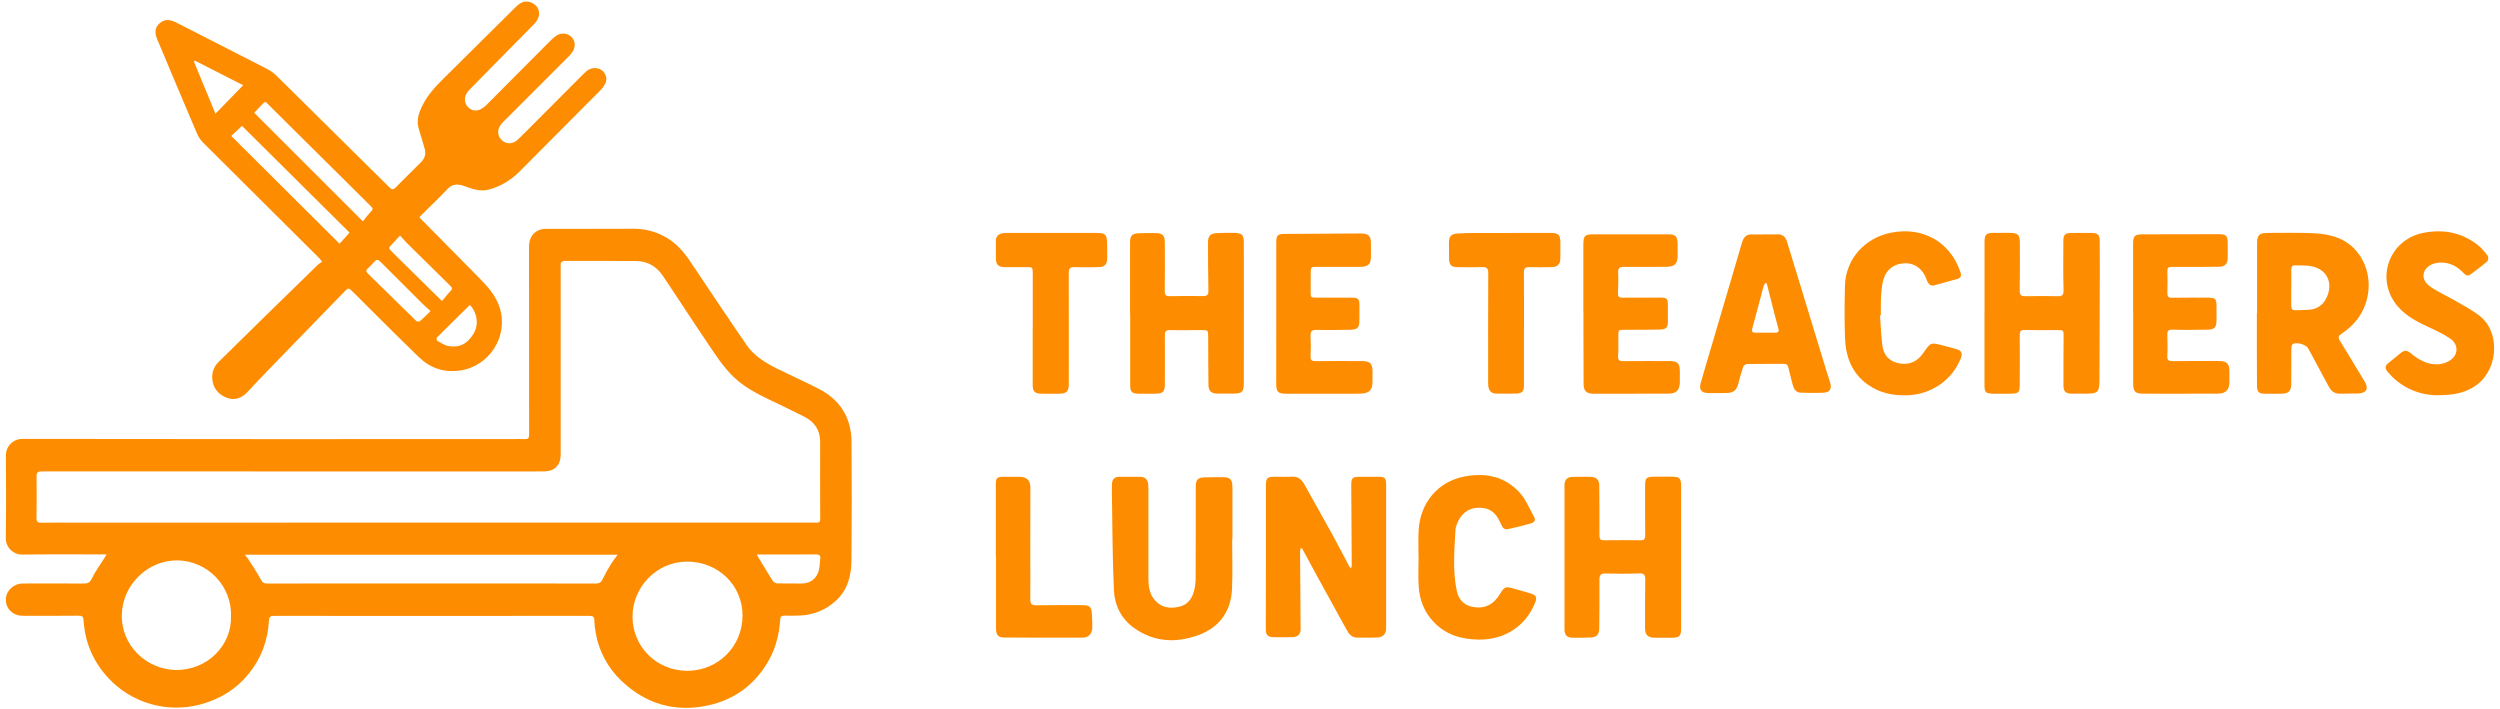 <svg xmlns="http://www.w3.org/2000/svg" width="314" height="89" viewBox="0 0 314 89" fill="none"><path d="M13.385 69.632H12.558C9.303 69.632 6.044 69.604 2.795 69.656C2.522 69.658 2.253 69.606 2.001 69.503C1.75 69.4 1.521 69.249 1.329 69.058C1.136 68.867 0.984 68.64 0.881 68.39C0.777 68.14 0.725 67.872 0.727 67.601C0.775 64.129 0.768 60.654 0.738 57.181C0.738 56.636 0.956 56.113 1.344 55.728C1.731 55.343 2.257 55.126 2.806 55.126C23.264 55.155 43.723 55.162 64.182 55.147C64.751 55.147 65.32 55.128 65.887 55.147C66.294 55.163 66.458 55.062 66.457 54.605C66.441 46.888 66.435 39.17 66.442 31.453C66.442 31.212 66.436 30.973 66.453 30.734C66.536 29.537 67.367 28.744 68.578 28.742C72.263 28.735 75.949 28.755 79.634 28.731C80.838 28.733 82.026 29.005 83.109 29.528C84.66 30.247 85.759 31.445 86.689 32.835C89.044 36.348 91.388 39.868 93.784 43.353C94.763 44.775 96.242 45.626 97.761 46.379C99.437 47.211 101.148 47.973 102.814 48.824C105.524 50.21 106.927 52.463 106.95 55.48C106.991 60.458 106.989 65.438 106.943 70.418C106.926 72.306 106.473 74.09 104.997 75.443C103.769 76.591 102.161 77.254 100.476 77.309C99.823 77.337 99.167 77.343 98.512 77.328C98.169 77.321 98.029 77.416 98.002 77.78C97.872 79.534 97.496 81.232 96.643 82.79C94.932 85.914 92.316 87.895 88.822 88.624C84.699 89.485 81.067 88.383 78.051 85.511C76.34 83.892 75.204 81.765 74.814 79.45C74.718 78.948 74.664 78.439 74.652 77.928C74.652 77.469 74.464 77.349 74.032 77.35C68.417 77.362 62.803 77.366 57.19 77.362C49.596 77.362 42.001 77.36 34.406 77.355C33.905 77.355 33.798 77.561 33.774 77.992C33.636 80.491 32.798 82.73 31.2 84.67C29.63 86.593 27.608 87.82 25.216 88.467C23.164 89.025 20.997 89.013 18.951 88.431C16.905 87.85 15.06 86.722 13.615 85.17C11.697 83.101 10.657 80.67 10.494 77.876C10.471 77.457 10.311 77.326 9.893 77.329C7.533 77.349 5.174 77.353 2.815 77.34C1.568 77.33 0.669 76.38 0.737 75.211C0.798 74.158 1.733 73.293 2.847 73.289C5.396 73.28 7.945 73.273 10.498 73.295C11.024 73.3 11.291 73.165 11.54 72.652C11.969 71.767 12.564 70.963 13.091 70.125C13.161 70 13.236 69.879 13.385 69.632ZM53.813 65.641H56.088H85.38C91.102 65.641 96.819 65.641 102.533 65.641C102.833 65.641 103.022 65.604 103.02 65.23C103.007 61.979 102.997 58.728 103.01 55.477C103.01 53.988 102.28 52.981 101.007 52.331C99.602 51.612 98.175 50.938 96.751 50.255C95.075 49.453 93.442 48.612 92.083 47.29C90.723 45.967 89.727 44.347 88.671 42.793C86.832 40.089 85.071 37.334 83.24 34.623C82.459 33.465 81.326 32.796 79.9 32.784C76.955 32.76 74.006 32.784 71.064 32.771C70.57 32.771 70.359 32.921 70.42 33.413C70.426 33.516 70.426 33.619 70.42 33.721C70.42 41.507 70.42 49.293 70.42 57.079C70.42 58.429 69.686 59.19 68.332 59.207C66.644 59.226 64.956 59.22 63.265 59.219C43.926 59.219 24.587 59.215 5.247 59.206C4.754 59.206 4.587 59.34 4.594 59.838C4.614 61.584 4.607 63.331 4.585 65.077C4.579 65.535 4.754 65.662 5.195 65.653C6.486 65.63 7.78 65.645 9.07 65.645L53.813 65.641ZM30.745 69.674C30.94 69.916 31.055 70.035 31.143 70.173C31.691 71.037 32.281 71.881 32.758 72.781C32.965 73.162 33.15 73.295 33.567 73.289C41.282 73.278 48.996 73.275 56.711 73.281C62.755 73.281 68.8 73.284 74.844 73.29C75.295 73.29 75.502 73.135 75.689 72.738C76.021 72.064 76.388 71.408 76.787 70.772C77.001 70.416 77.271 70.093 77.576 69.671L30.745 69.674ZM86.296 84.254C90.192 84.254 93.256 81.204 93.262 77.311C93.269 73.51 90.192 70.519 86.266 70.54C82.424 70.559 79.417 73.806 79.442 77.49C79.47 81.251 82.464 84.23 86.296 84.254ZM29.015 77.371C29.038 76.476 28.885 75.586 28.562 74.751C28.24 73.916 27.755 73.152 27.135 72.503C26.515 71.854 25.772 71.333 24.95 70.97C24.127 70.606 23.24 70.407 22.34 70.385C18.579 70.318 15.421 73.433 15.302 77.123C15.173 81.13 18.45 84.068 22.036 84.148C26.008 84.23 29.149 81.061 29.009 77.366L29.015 77.371ZM95.056 69.642C95.175 69.863 95.225 69.965 95.283 70.062C95.874 71.035 96.453 72.014 97.07 72.972C97.139 73.059 97.225 73.13 97.323 73.182C97.421 73.234 97.529 73.265 97.64 73.273C98.619 73.303 99.605 73.273 100.58 73.289C101.62 73.301 102.399 72.855 102.761 71.902C102.968 71.362 102.954 70.739 103.03 70.155C103.082 69.75 102.882 69.63 102.484 69.632C100.216 69.649 97.946 69.644 95.678 69.645L95.056 69.642Z" fill="#FE8C00"></path><path d="M52.679 27.306C55.198 29.857 57.654 32.349 60.115 34.837C61.242 35.977 62.31 37.134 62.791 38.731C63.858 42.278 61.459 46.016 57.765 46.539C55.755 46.824 54.034 46.23 52.618 44.863C49.842 42.179 47.118 39.44 44.381 36.717C43.773 36.113 43.778 36.096 43.191 36.699C39.996 39.982 36.803 43.27 33.612 46.561C32.785 47.411 31.98 48.276 31.176 49.145C30.412 49.967 29.53 50.386 28.413 49.931C27.325 49.487 26.715 48.644 26.655 47.492C26.633 47.123 26.69 46.753 26.824 46.407C26.957 46.062 27.164 45.749 27.43 45.49C29.32 43.618 31.216 41.752 33.117 39.892C35.385 37.669 37.66 35.452 39.941 33.24C40.102 33.106 40.275 32.986 40.458 32.882C40.364 32.744 40.263 32.611 40.155 32.483C35.25 27.606 30.347 22.727 25.446 17.847C25.14 17.525 24.897 17.15 24.73 16.74C23.057 12.813 21.398 8.881 19.752 4.944C19.382 4.064 19.476 3.433 20.047 2.928C20.617 2.422 21.257 2.382 22.099 2.812C25.924 4.764 29.75 6.703 33.56 8.668C34.017 8.909 34.436 9.217 34.801 9.581C39.423 14.134 44.036 18.695 48.642 23.265C48.74 23.362 48.848 23.451 48.934 23.555C49.201 23.863 49.427 23.818 49.703 23.538C50.734 22.486 51.788 21.459 52.838 20.416C53.344 19.917 53.548 19.348 53.328 18.645C53.079 17.847 52.878 17.034 52.615 16.24C52.258 15.157 52.591 14.191 53.061 13.24C53.692 11.962 54.639 10.922 55.645 9.929C58.654 6.941 61.666 3.957 64.679 0.975C65.166 0.493 65.706 0.05 66.446 0.235C67.796 0.571 68.129 1.939 67.118 2.987C66.107 4.035 65.093 5.042 64.081 6.069C62.37 7.804 60.662 9.541 58.954 11.281C58.614 11.628 58.378 12.027 58.398 12.555C58.434 13.503 59.439 14.166 60.312 13.751C60.66 13.567 60.974 13.326 61.242 13.039C63.842 10.44 66.434 7.836 69.017 5.227C69.266 4.967 69.537 4.729 69.826 4.515C70.112 4.304 70.463 4.2 70.818 4.221C71.173 4.242 71.509 4.388 71.767 4.632C72.262 5.103 72.328 5.871 71.909 6.514C71.775 6.713 71.621 6.898 71.45 7.066C68.781 9.737 66.11 12.408 63.438 15.079C63.28 15.237 63.119 15.387 62.976 15.563C62.419 16.232 62.44 17.053 63.022 17.6C63.604 18.148 64.412 18.137 65.053 17.52C65.858 16.747 66.639 15.95 67.431 15.157C69.421 13.166 71.408 11.174 73.392 9.18C73.813 8.757 74.276 8.495 74.903 8.564C75.861 8.661 76.454 9.7 76.001 10.541C75.858 10.815 75.677 11.066 75.463 11.289C72.055 14.726 68.64 18.156 65.218 21.578C64.148 22.64 62.886 23.418 61.392 23.811C60.43 24.064 59.559 23.811 58.677 23.502C58.47 23.429 58.264 23.337 58.047 23.28C57.382 23.104 56.793 23.134 56.259 23.691C55.155 24.844 53.999 25.952 52.868 27.072C52.8 27.146 52.736 27.224 52.679 27.306ZM29.048 17.074L42.645 30.612C42.949 30.277 43.295 29.899 43.638 29.517C43.742 29.404 43.833 29.284 43.893 29.209L30.394 15.809L29.048 17.074ZM31.927 14.165L45.575 27.803C45.84 27.474 46.098 27.11 46.402 26.788C46.924 26.235 46.934 26.247 46.389 25.707C43.541 22.885 40.694 20.062 37.846 17.238C36.446 15.85 35.047 14.461 33.648 13.071C33.484 12.906 33.338 12.668 33.07 12.968C32.676 13.395 32.27 13.808 31.927 14.165ZM50.246 29.575C49.804 30.058 49.466 30.464 49.086 30.828C48.825 31.08 48.833 31.234 49.093 31.488C50.7 33.055 52.289 34.64 53.887 36.214C54.381 36.702 54.88 37.185 55.518 37.808C55.892 37.367 56.196 36.946 56.563 36.591C56.855 36.306 56.797 36.133 56.54 35.881C54.726 34.109 52.919 32.328 51.119 30.539C50.843 30.273 50.598 29.968 50.246 29.575ZM54.079 39.068C53.697 38.723 53.38 38.46 53.089 38.171C51.314 36.407 49.541 34.638 47.772 32.863C47.491 32.579 47.274 32.563 47.009 32.875C46.751 33.173 46.478 33.458 46.19 33.729C45.974 33.934 45.943 34.099 46.173 34.326C48.208 36.318 50.233 38.32 52.274 40.306C52.362 40.391 52.644 40.42 52.727 40.35C53.169 39.975 53.575 39.558 54.079 39.068ZM27.06 14.283L30.542 10.706L24.463 7.609L24.36 7.74C25.248 9.899 26.141 12.06 27.06 14.283ZM59.047 38.332C58.993 38.347 58.973 38.347 58.962 38.357C57.593 39.702 56.221 41.044 54.867 42.404C54.804 42.465 54.841 42.758 54.913 42.799C55.357 43.047 55.804 43.363 56.288 43.453C57.677 43.712 58.666 43.221 59.45 41.955C60.168 40.795 59.966 39.34 59.047 38.332Z" fill="#FE8C00"></path><path d="M283.489 39.368C283.489 36.421 283.489 33.474 283.489 30.527C283.489 29.551 283.786 29.255 284.766 29.255C286.68 29.255 288.596 29.207 290.506 29.291C292.587 29.381 294.568 29.867 295.982 31.55C298.256 34.261 297.95 38.446 295.33 40.936C294.934 41.31 294.507 41.651 294.054 41.954C293.698 42.194 293.647 42.4 293.876 42.77C294.929 44.477 295.954 46.202 296.997 47.917C297.544 48.817 297.23 49.392 296.147 49.423C295.411 49.444 294.674 49.423 293.939 49.448C293.267 49.473 292.823 49.164 292.52 48.599C291.648 46.984 290.777 45.369 289.906 43.753C289.645 43.266 288.373 42.899 287.947 43.239C287.821 43.34 287.797 43.616 287.795 43.806C287.78 45.268 287.788 46.732 287.78 48.199C287.78 49.122 287.467 49.435 286.533 49.454C285.84 49.468 285.144 49.454 284.451 49.454C283.709 49.446 283.484 49.226 283.477 48.468C283.463 46.941 283.463 45.416 283.461 43.891C283.461 42.385 283.461 40.878 283.461 39.372L283.489 39.368ZM287.784 36.096H287.778C287.778 36.849 287.788 37.602 287.778 38.355C287.77 38.762 287.894 38.992 288.351 38.964C288.937 38.93 289.529 38.953 290.112 38.896C291.059 38.802 291.755 38.313 292.18 37.463C293.183 35.466 292.173 33.609 289.943 33.38C289.401 33.323 288.852 33.357 288.301 33.328C287.913 33.308 287.776 33.485 287.78 33.848C287.799 34.59 287.789 35.343 287.789 36.096H287.784Z" fill="#FE8C00"></path><path d="M249.256 39.334C249.256 36.367 249.256 33.399 249.256 30.431C249.256 29.427 249.447 29.255 250.43 29.252C251.104 29.252 251.777 29.252 252.451 29.252C253.462 29.252 253.694 29.482 253.696 30.52C253.696 32.505 253.717 34.492 253.677 36.476C253.665 37.076 253.865 37.222 254.435 37.206C255.758 37.169 257.088 37.178 258.41 37.206C258.981 37.217 259.204 37.099 259.183 36.435C259.12 34.346 259.151 32.255 259.161 30.165C259.161 29.489 259.397 29.273 260.084 29.262C260.925 29.247 261.767 29.248 262.611 29.253C263.509 29.253 263.719 29.458 263.73 30.364C263.745 31.597 263.74 32.831 263.738 34.064C263.725 38.557 263.711 43.051 263.695 47.544C263.687 49.341 263.568 49.444 261.75 49.447C261.224 49.447 260.698 49.457 260.173 49.447C259.452 49.429 259.175 49.169 259.172 48.443C259.164 46.394 259.17 44.344 259.188 42.292C259.196 41.472 259.196 41.457 258.356 41.458C257.009 41.458 255.662 41.48 254.313 41.448C253.838 41.438 253.682 41.589 253.682 42.052C253.698 44.06 253.692 46.069 253.682 48.077C253.682 49.378 253.602 49.446 252.267 49.449C251.657 49.449 251.046 49.449 250.436 49.449C249.394 49.442 249.252 49.314 249.251 48.303C249.244 45.313 249.244 42.324 249.251 39.336L249.256 39.334Z" fill="#FE8C00"></path><path d="M141.934 39.392C141.934 36.424 141.934 33.453 141.934 30.48C141.934 29.576 142.171 29.326 143.082 29.297C143.777 29.276 144.472 29.256 145.165 29.271C146.007 29.288 146.302 29.585 146.302 30.421C146.311 32.449 146.322 34.478 146.292 36.505C146.284 37.007 146.383 37.214 146.938 37.199C148.327 37.163 149.717 37.172 151.107 37.189C151.626 37.197 151.79 37.021 151.777 36.489C151.731 34.48 151.731 32.472 151.726 30.463C151.726 29.635 152.01 29.321 152.851 29.276C153.609 29.235 154.367 29.241 155.125 29.252C155.948 29.265 156.22 29.545 156.223 30.355C156.231 32.655 156.234 34.956 156.232 37.259C156.232 40.897 156.228 44.535 156.222 48.172C156.222 49.219 155.98 49.443 154.905 49.439C154.253 49.439 153.602 49.445 152.948 49.439C152.113 49.422 151.791 49.137 151.78 48.309C151.751 46.301 151.757 44.293 151.75 42.284C151.75 41.481 151.722 41.456 150.888 41.458C149.583 41.458 148.278 41.493 146.972 41.458C146.416 41.442 146.301 41.651 146.305 42.147C146.322 44.196 146.314 46.246 146.305 48.298C146.305 49.193 146.032 49.442 145.126 49.449C144.452 49.456 143.778 49.456 143.105 49.449C142.151 49.442 141.953 49.247 141.951 48.306C141.951 45.337 141.951 42.366 141.951 39.393L141.934 39.392Z" fill="#FE8C00"></path><path d="M221.645 29.434C222.151 29.434 222.656 29.462 223.161 29.434C223.871 29.386 224.255 29.723 224.451 30.367C225.135 32.619 225.828 34.868 226.516 37.12C227.468 40.246 228.421 43.371 229.374 46.497C229.539 47.034 229.726 47.564 229.88 48.102C230.095 48.822 229.824 49.282 229.073 49.321C228.109 49.371 227.138 49.349 226.173 49.321C225.542 49.3 225.289 48.827 225.154 48.289C224.971 47.584 224.784 46.877 224.621 46.167C224.542 45.822 224.368 45.694 224.008 45.697C222.473 45.714 220.938 45.697 219.403 45.721C219.306 45.737 219.214 45.777 219.135 45.835C219.056 45.894 218.992 45.971 218.948 46.059C218.71 46.766 218.506 47.486 218.323 48.21C218.13 48.963 217.751 49.327 216.967 49.355C216.184 49.383 215.369 49.376 214.567 49.368C213.697 49.359 213.369 48.945 213.606 48.112C214.097 46.389 214.616 44.673 215.122 42.953C216.209 39.257 217.297 35.561 218.386 31.864C218.539 31.347 218.667 30.82 218.847 30.312C219.028 29.803 219.361 29.413 220.003 29.442C220.549 29.465 221.097 29.442 221.645 29.442V29.434ZM221.908 35.585L221.716 35.562C221.63 35.69 221.558 35.826 221.501 35.969C221.032 37.716 220.586 39.471 220.098 41.214C219.972 41.657 220.098 41.792 220.52 41.788C221.337 41.781 222.156 41.776 222.973 41.781C223.383 41.781 223.467 41.627 223.352 41.234C222.998 39.952 222.681 38.661 222.352 37.372C222.205 36.781 222.057 36.185 221.908 35.594V35.585Z" fill="#FE8C00"></path><path d="M160.299 39.334C160.299 36.387 160.299 33.44 160.299 30.492C160.299 29.548 160.455 29.387 161.39 29.379C164.566 29.355 167.741 29.331 170.916 29.324C171.904 29.324 172.188 29.633 172.19 30.604C172.19 31.148 172.19 31.691 172.19 32.236C172.19 33.157 171.833 33.514 170.89 33.516C169.102 33.516 167.313 33.516 165.526 33.516C164.62 33.516 164.625 33.509 164.629 34.404C164.629 35.136 164.629 35.867 164.62 36.598C164.611 37.376 164.62 37.385 165.431 37.384C166.882 37.384 168.334 37.384 169.786 37.384C170.578 37.384 170.739 37.543 170.748 38.342C170.756 38.969 170.748 39.597 170.742 40.224C170.734 41.172 170.523 41.401 169.549 41.419C168.16 41.444 166.77 41.471 165.38 41.434C164.76 41.417 164.574 41.621 164.607 42.219C164.651 43.055 164.651 43.893 164.607 44.73C164.581 45.243 164.77 45.366 165.255 45.357C167.191 45.334 169.125 45.346 171.06 45.35C172.071 45.35 172.383 45.656 172.391 46.646C172.391 47.106 172.391 47.566 172.384 48.027C172.372 48.933 171.97 49.379 171.061 49.43C170.412 49.468 169.758 49.453 169.106 49.453C166.604 49.453 164.101 49.453 161.597 49.453C160.515 49.453 160.294 49.24 160.293 48.183C160.295 45.23 160.298 42.28 160.299 39.334Z" fill="#FE8C00"></path><path d="M198.871 39.332C198.871 36.467 198.871 33.603 198.871 30.739C198.871 29.596 199.032 29.43 200.18 29.428C203.296 29.422 206.41 29.422 209.521 29.428C210.453 29.428 210.694 29.69 210.71 30.633C210.717 31.135 210.717 31.637 210.71 32.139C210.697 33.153 210.321 33.51 209.28 33.512C207.511 33.512 205.742 33.54 203.974 33.52C203.437 33.52 203.216 33.662 203.242 34.228C203.278 35.106 203.256 35.985 203.218 36.864C203.199 37.311 203.417 37.392 203.79 37.39C205.349 37.38 206.907 37.377 208.465 37.382C209.392 37.382 209.483 37.48 209.487 38.386C209.487 39.034 209.487 39.682 209.487 40.33C209.487 41.144 209.282 41.377 208.45 41.394C206.998 41.424 205.544 41.419 204.095 41.42C203.259 41.42 203.261 41.42 203.26 42.23C203.259 43.04 203.293 43.862 203.236 44.674C203.199 45.199 203.336 45.37 203.88 45.362C205.836 45.333 207.796 45.348 209.748 45.351C210.688 45.351 210.976 45.638 210.989 46.59C210.995 47.07 210.995 47.552 210.989 48.032C210.967 49.007 210.54 49.439 209.556 49.443C206.675 49.454 203.793 49.453 200.91 49.455C200.637 49.455 200.363 49.455 200.09 49.455C199.251 49.425 198.906 49.095 198.9 48.249C198.882 46.096 198.885 43.944 198.88 41.789C198.88 40.974 198.88 40.159 198.88 39.344L198.871 39.332Z" fill="#FE8C00"></path><path d="M267.918 39.36C267.918 36.454 267.918 33.549 267.918 30.644C267.918 29.628 268.111 29.434 269.135 29.432C272.289 29.424 275.444 29.418 278.599 29.416C279.645 29.416 279.802 29.582 279.805 30.623C279.805 31.187 279.805 31.752 279.805 32.316C279.796 33.164 279.48 33.5 278.632 33.508C276.697 33.526 274.761 33.544 272.821 33.526C272.395 33.526 272.206 33.589 272.221 34.059C272.25 34.978 272.246 35.898 272.221 36.82C272.211 37.252 272.347 37.405 272.801 37.398C274.336 37.373 275.872 37.383 277.407 37.388C278.225 37.388 278.391 37.566 278.395 38.392C278.395 39.02 278.395 39.647 278.395 40.275C278.385 41.094 278.126 41.393 277.318 41.404C275.847 41.43 274.374 41.45 272.897 41.404C272.34 41.387 272.197 41.559 272.215 42.071C272.245 42.95 272.26 43.828 272.215 44.707C272.185 45.261 272.405 45.362 272.904 45.356C274.86 45.331 276.821 45.342 278.772 45.346C279.673 45.346 280.009 45.695 280.014 46.601C280.014 47.061 280.014 47.52 280.014 47.982C280.014 48.967 279.558 49.436 278.553 49.442C276.555 49.456 274.557 49.451 272.559 49.452C271.402 49.452 270.245 49.452 269.089 49.444C268.212 49.436 267.931 49.152 267.928 48.264C267.921 45.295 267.921 42.328 267.928 39.361L267.918 39.36Z" fill="#FE8C00"></path><path d="M305.933 49.642C304.766 49.613 303.619 49.332 302.572 48.819C301.525 48.306 300.603 47.572 299.869 46.669C299.544 46.272 299.549 45.964 299.92 45.651C300.451 45.207 300.998 44.782 301.527 44.338C301.943 43.99 302.304 43.969 302.751 44.338C303.822 45.224 305.011 45.911 306.469 45.731C307.005 45.66 307.511 45.447 307.935 45.112C308.79 44.406 308.733 43.211 307.763 42.537C306.912 41.944 305.944 41.509 304.996 41.067C303.345 40.299 301.758 39.468 300.712 37.895C298.427 34.46 300.372 29.987 304.441 29.233C306.947 28.764 309.203 29.213 311.207 30.77C311.695 31.146 312.1 31.649 312.47 32.151C312.575 32.291 312.525 32.719 312.39 32.836C311.708 33.422 310.984 33.966 310.256 34.492C309.898 34.753 309.625 34.506 309.386 34.252C308.754 33.596 308.008 33.132 307.112 33.013C306.619 32.938 306.115 32.977 305.64 33.127C304.239 33.629 303.947 35.01 305.117 35.904C306.034 36.606 307.139 37.057 308.149 37.646C309.232 38.274 310.359 38.855 311.357 39.601C314.208 41.735 313.842 46.95 310.414 48.764C309.313 49.35 308.262 49.639 305.933 49.642Z" fill="#FE8C00"></path><path d="M236.13 39.602C236.227 40.888 236.264 42.184 236.436 43.459C236.608 44.734 237.438 45.498 238.735 45.668C239.935 45.827 240.87 45.341 241.543 44.365C242.501 42.977 242.493 42.973 244.123 43.42C244.668 43.57 245.222 43.688 245.765 43.858C246.367 44.05 246.515 44.391 246.294 44.958C245.205 47.769 242.516 49.589 239.454 49.651C237.702 49.687 236.077 49.351 234.628 48.33C232.578 46.885 231.813 44.791 231.731 42.422C231.654 40.252 231.673 38.075 231.725 35.904C231.805 32.55 234.211 29.865 237.553 29.218C241.626 28.431 244.98 30.474 246.227 34.169C246.383 34.632 246.302 34.901 245.848 35.033C244.884 35.309 243.918 35.577 242.95 35.837C242.457 35.963 242.213 35.665 242.039 35.27C241.905 34.965 241.805 34.642 241.627 34.362C240.945 33.302 239.858 32.856 238.562 33.154C237.364 33.428 236.731 34.298 236.476 35.423C236.341 36.117 236.265 36.821 236.248 37.528C236.211 38.216 236.24 38.909 236.24 39.597L236.13 39.602Z" fill="#FE8C00"></path><path d="M129.714 41.309C129.714 39.011 129.714 36.712 129.714 34.413C129.714 33.534 129.714 33.543 128.798 33.548C127.913 33.548 127.029 33.558 126.145 33.548C125.411 33.536 125.102 33.241 125.085 32.522C125.067 31.769 125.091 31.016 125.085 30.263C125.085 29.635 125.444 29.36 126.01 29.281C126.239 29.256 126.471 29.248 126.702 29.256C130.34 29.256 133.979 29.256 137.617 29.256C138.868 29.256 139.041 29.425 139.056 30.663C139.063 31.291 139.079 31.918 139.056 32.546C139.028 33.226 138.71 33.53 138.024 33.55C137.013 33.569 136.002 33.594 134.992 33.55C134.4 33.525 134.234 33.732 134.234 34.303C134.25 38.9 134.244 43.498 134.243 48.096C134.243 49.211 134.001 49.452 132.876 49.458C132.182 49.458 131.486 49.458 130.794 49.448C129.971 49.434 129.707 49.173 129.706 48.343C129.706 46.002 129.706 43.662 129.706 41.321L129.714 41.309Z" fill="#FE8C00"></path><path d="M191.408 41.36C191.408 43.701 191.408 46.042 191.408 48.39C191.408 49.159 191.155 49.424 190.397 49.438C189.577 49.453 188.755 49.438 187.936 49.438C187.326 49.438 187.011 49.099 186.935 48.524C186.914 48.316 186.906 48.106 186.911 47.896C186.911 43.36 186.9 38.823 186.925 34.287C186.925 33.686 186.723 33.534 186.16 33.547C185.13 33.583 184.099 33.566 183.068 33.555C182.285 33.546 182.016 33.274 182 32.489C181.987 31.82 181.988 31.151 181.988 30.481C181.988 29.694 182.256 29.38 183.058 29.329C183.861 29.277 184.655 29.267 185.459 29.265C188.53 29.256 191.602 29.253 194.673 29.256C195.788 29.256 195.982 29.454 195.985 30.58C195.985 31.228 195.992 31.877 195.978 32.524C195.964 33.172 195.611 33.529 194.959 33.547C193.992 33.569 193.023 33.579 192.053 33.554C191.548 33.54 191.401 33.736 191.404 34.218C191.422 36.603 191.413 38.988 191.413 41.373L191.408 41.36Z" fill="#FE8C00"></path><path d="M163.361 68.859C163.323 69.017 163.299 69.178 163.288 69.34C163.31 72.579 163.342 75.819 163.358 79.057C163.358 79.616 162.998 79.999 162.412 80.022C161.551 80.056 160.686 80.051 159.826 80.022C159.259 80.002 158.983 79.706 158.984 79.088C159.001 73.088 159.006 67.088 158.998 61.088C158.998 60.011 159.125 59.884 160.185 59.88C160.878 59.88 161.574 59.913 162.266 59.87C163.032 59.822 163.474 60.201 163.818 60.819C164.983 62.923 166.174 65.012 167.332 67.12C168.068 68.454 168.762 69.811 169.48 71.156C169.542 71.244 169.612 71.326 169.69 71.4C169.731 71.272 169.76 71.14 169.777 71.007C169.761 67.683 169.742 64.359 169.72 61.035C169.72 59.988 169.825 59.886 170.866 59.886C171.602 59.886 172.339 59.886 173.074 59.886C173.958 59.886 174.099 60.011 174.1 60.907C174.1 65.946 174.1 70.984 174.1 76.023C174.1 76.985 174.1 77.946 174.1 78.91C174.1 79.618 173.711 80.04 172.987 80.075C172.147 80.109 171.304 80.093 170.46 80.086C169.781 80.086 169.431 79.641 169.134 79.097C167.884 76.804 166.614 74.522 165.357 72.232C164.745 71.119 164.146 69.999 163.541 68.881L163.361 68.859Z" fill="#FE8C00"></path><path d="M211.151 69.994C211.151 72.962 211.151 75.933 211.151 78.906C211.151 79.898 210.937 80.105 209.92 80.103C209.225 80.103 208.53 80.111 207.837 80.103C206.961 80.091 206.619 79.741 206.62 78.878C206.62 76.851 206.611 74.823 206.642 72.794C206.651 72.199 206.48 71.996 205.85 72.021C204.46 72.075 203.07 72.07 201.681 72.031C201.049 72.015 200.884 72.236 200.89 72.831C200.91 74.839 200.89 76.847 200.867 78.856C200.857 79.756 200.554 80.055 199.648 80.078C198.934 80.099 198.219 80.106 197.5 80.097C196.832 80.088 196.5 79.756 196.5 79.083C196.495 73.04 196.495 66.997 196.5 60.955C196.5 60.249 196.838 59.908 197.532 59.895C198.29 59.883 199.048 59.876 199.806 59.895C200.507 59.916 200.86 60.262 200.867 60.952C200.889 63.042 200.905 65.132 200.887 67.228C200.887 67.697 201.014 67.867 201.485 67.856C203.001 67.841 204.517 67.838 206.033 67.856C206.502 67.862 206.644 67.704 206.639 67.236C206.614 65.166 206.624 63.093 206.625 61.026C206.625 60.022 206.774 59.878 207.805 59.873C208.5 59.873 209.195 59.873 209.889 59.873C210.993 59.873 211.152 60.028 211.152 61.155C211.152 63.499 211.152 65.842 211.152 68.185L211.151 69.994Z" fill="#FE8C00"></path><path d="M154.759 67.762C154.759 69.831 154.832 71.904 154.741 73.969C154.615 76.792 153.163 78.808 150.502 79.775C147.695 80.795 144.914 80.654 142.411 78.852C140.838 77.723 140 76.035 139.911 74.184C139.715 70.178 139.731 66.164 139.658 62.152C139.651 61.693 139.648 61.232 139.666 60.772C139.69 60.192 139.99 59.893 140.577 59.887C141.461 59.875 142.345 59.887 143.23 59.893C143.842 59.893 144.152 60.248 144.215 60.822C144.241 61.156 144.249 61.491 144.239 61.826C144.239 65.402 144.239 68.978 144.239 72.553C144.239 73.548 144.329 74.522 145.006 75.331C145.831 76.32 146.901 76.48 148.088 76.21C149.129 75.977 149.69 75.241 149.955 74.289C150.104 73.726 150.177 73.146 150.173 72.564C150.193 68.759 150.183 64.953 150.187 61.141C150.187 60.244 150.453 59.974 151.335 59.957C152.05 59.942 152.765 59.929 153.483 59.928C154.522 59.928 154.786 60.179 154.793 61.228C154.804 63.403 154.793 65.577 154.793 67.756L154.759 67.762Z" fill="#FE8C00"></path><path d="M178.166 69.959C178.166 68.872 178.125 67.783 178.174 66.695C178.336 63.172 180.605 60.472 183.956 59.843C186.599 59.341 188.977 59.843 190.819 61.816C191.636 62.695 192.105 63.892 192.7 64.964C192.942 65.401 192.612 65.654 192.251 65.755C191.302 66.019 190.346 66.257 189.382 66.46C188.862 66.567 188.663 66.154 188.489 65.752C187.857 64.29 187.031 63.728 185.615 63.774C184.374 63.814 183.416 64.582 182.962 65.908C182.888 66.082 182.839 66.265 182.814 66.452C182.67 69.034 182.435 71.627 182.966 74.189C183.167 75.166 183.757 75.953 184.828 76.197C186.134 76.495 187.238 76.165 188.068 75.076C188.157 74.961 188.239 74.839 188.321 74.716C189.02 73.622 189.02 73.62 190.269 73.971C190.956 74.163 191.647 74.347 192.326 74.561C192.942 74.759 193.064 75.063 192.823 75.665C191.633 78.658 188.991 80.366 185.749 80.334C183.551 80.312 181.617 79.745 180.064 78.114C178.871 76.859 178.295 75.335 178.189 73.653C178.108 72.425 178.173 71.188 178.173 69.955L178.166 69.959Z" fill="#FE8C00"></path><path d="M125.078 69.853V60.828C125.078 60.056 125.222 59.896 125.985 59.885C126.679 59.874 127.373 59.874 128.066 59.885C128.965 59.903 129.414 60.342 129.415 61.253C129.415 64.094 129.406 66.936 129.404 69.776C129.404 71.594 129.429 73.417 129.404 75.229C129.395 75.814 129.55 76.035 130.178 76.023C132.091 75.984 134.005 76.004 135.919 76.009C136.886 76.009 137.096 76.212 137.145 77.18C137.174 77.722 137.205 78.266 137.197 78.812C137.186 79.598 136.735 80.087 135.952 80.09C132.672 80.101 129.392 80.096 126.112 80.073C125.381 80.073 125.101 79.747 125.101 78.944C125.092 75.915 125.101 72.886 125.101 69.856L125.078 69.853Z" fill="#FE8C00"></path></svg>